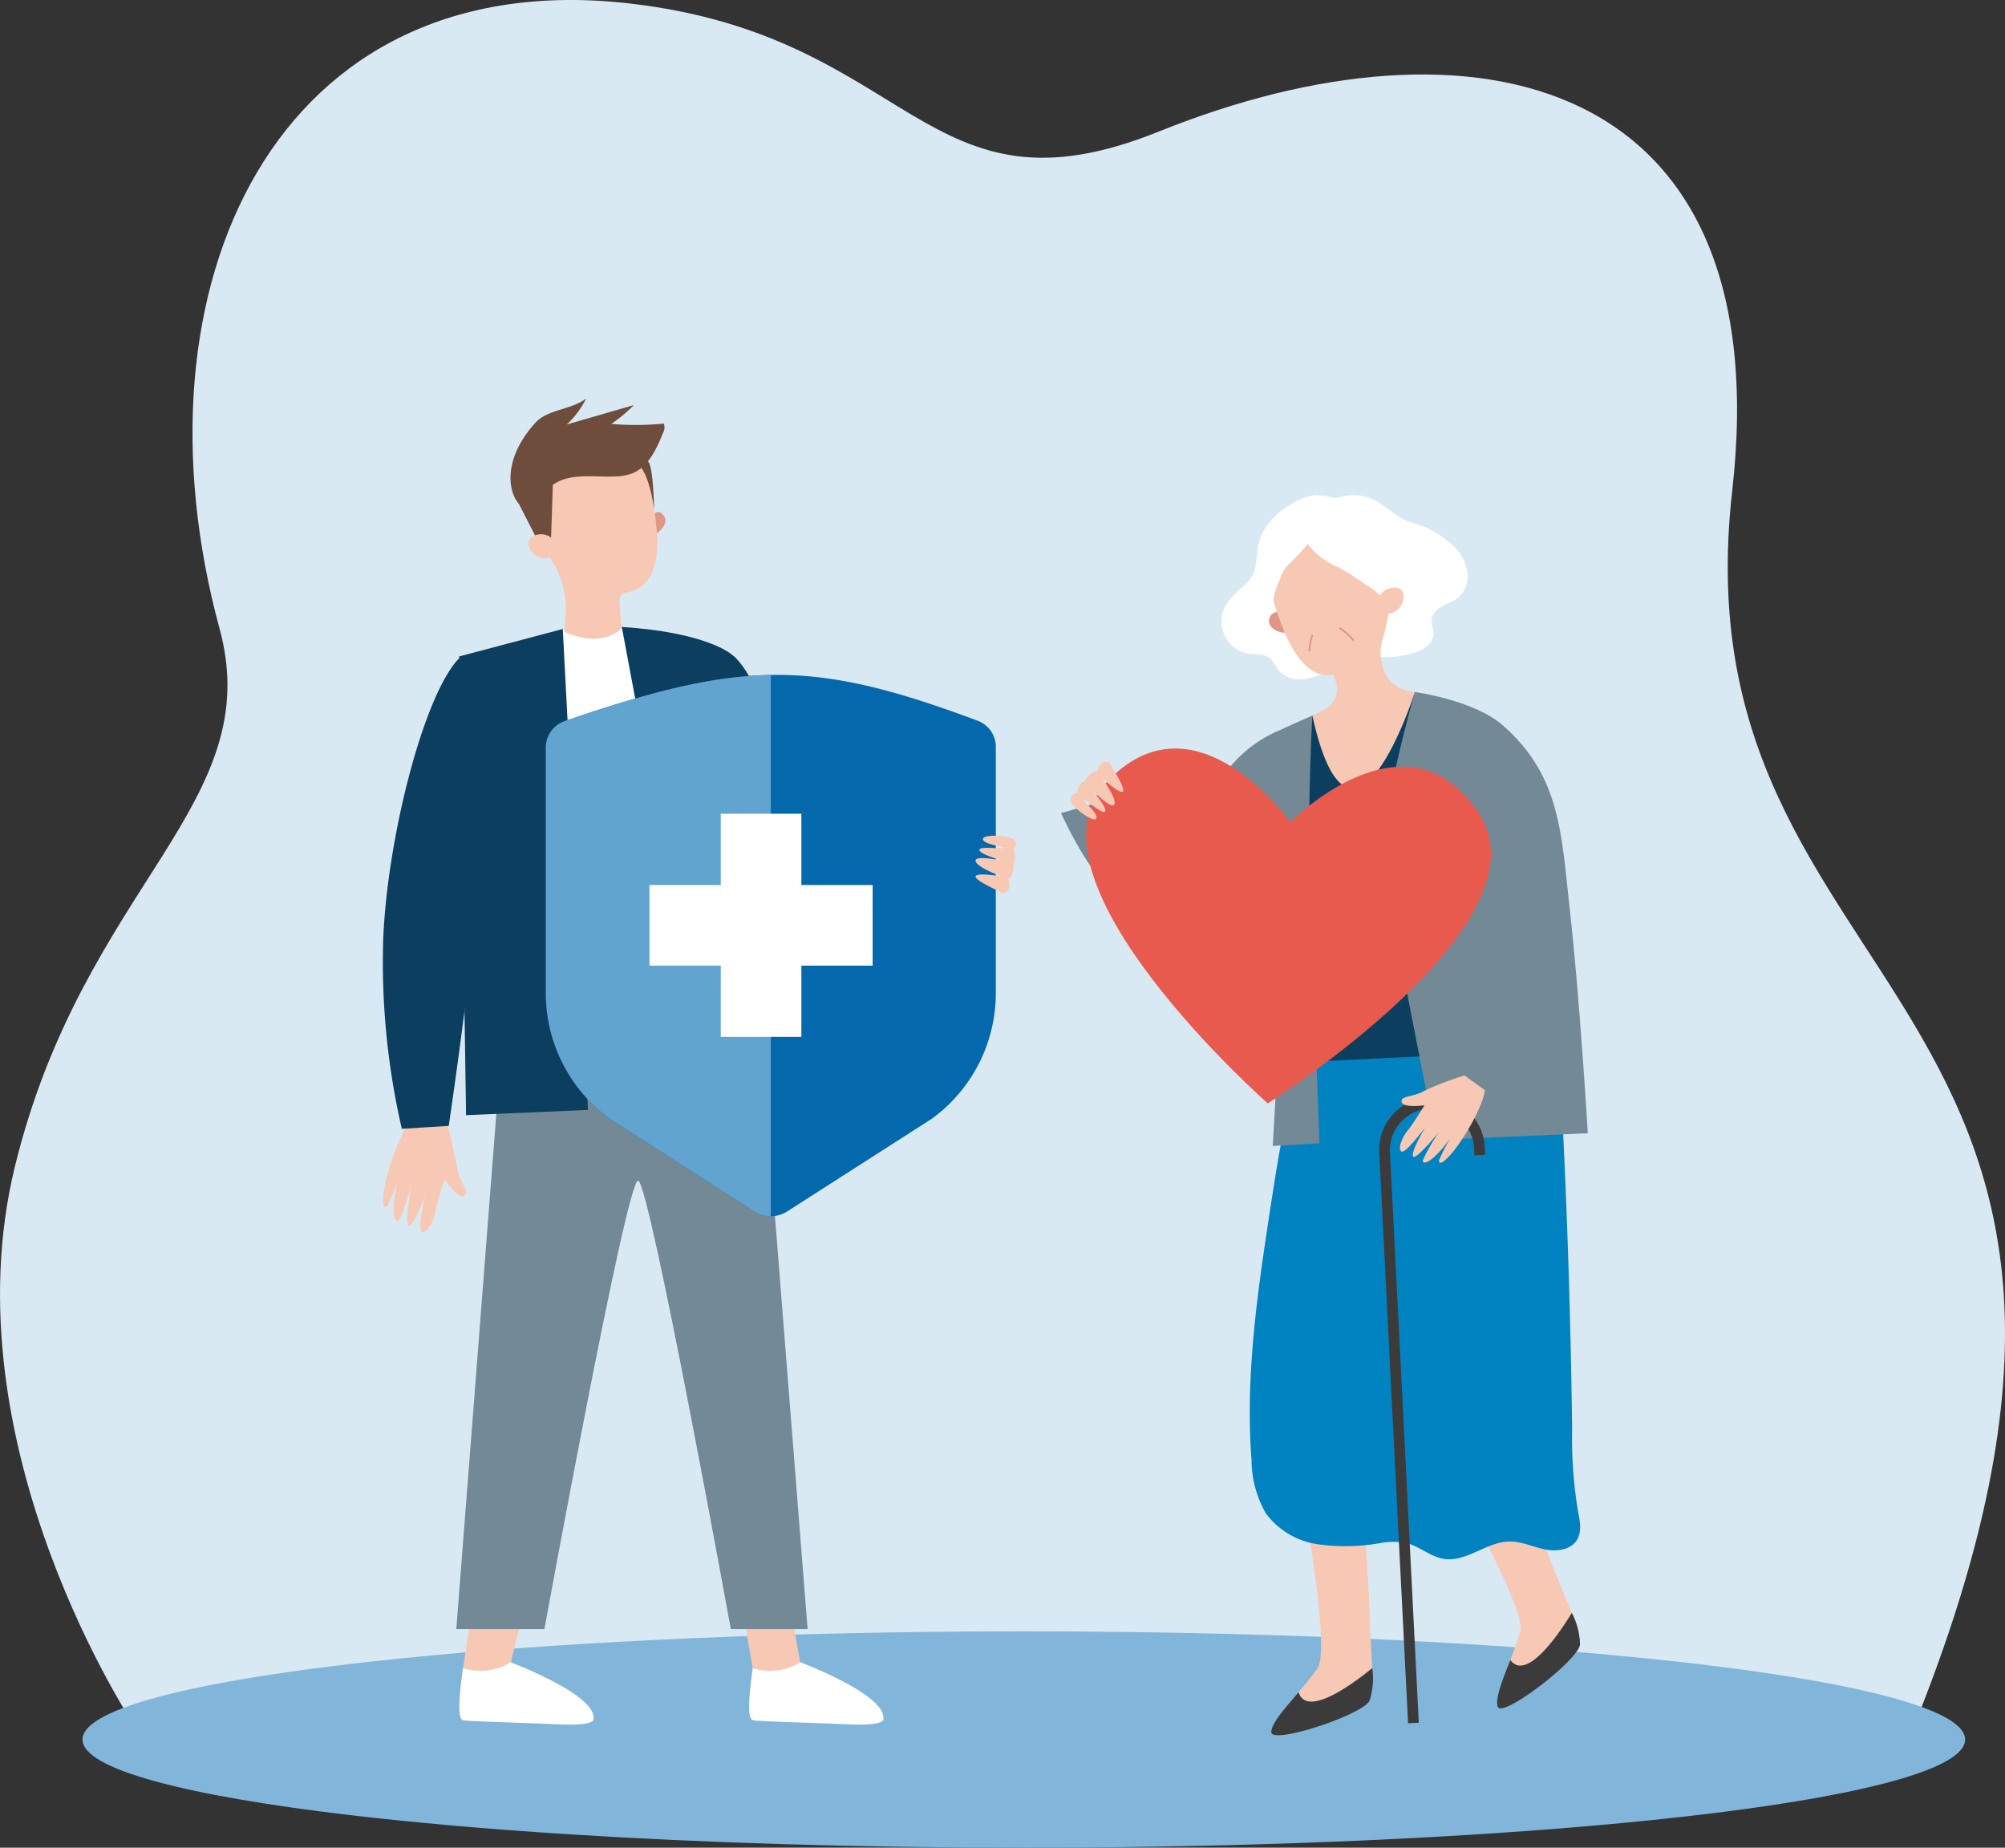 <svg id="グループ_398" data-name="グループ 398" xmlns="http://www.w3.org/2000/svg" xmlns:xlink="http://www.w3.org/1999/xlink" width="237.58" height="218.918" viewBox="0 0 237.58 218.918">
  <rect x="0" y="0" width="237.58" height="218.918" fill="#333333" stroke="none"/>
  <defs>
    <clipPath id="clip-path">
      <rect id="長方形_495" data-name="長方形 495" width="237.58" height="218.919" fill="none"/>
    </clipPath>
  </defs>
  <g id="グループ_397" data-name="グループ 397" clip-path="url(#clip-path)">
    <path id="パス_1220" data-name="パス 1220" d="M16.185,204.881s-22.57-33.446-14.4-66.748S31.686,95.351,26.022,74.508C14.966,33.816,32.743-4.448,74.682.419c33.595,3.9,34.772,26.389,62.636,15.165,37.236-15,73.536-6.813,67.935,42.606-6.935,61.175,57.416,58.331,21.194,147.193Z" transform="translate(0 0)" fill="#d9e9f4"/>
    <path id="パス_1221" data-name="パス 1221" d="M233.662,222.083c0,4.549-20.613,8.544-51.689,10.819q-1.649.122-3.336.236c-16.573,1.122-35.891,1.766-56.515,1.766-19.613,0-38.044-.582-54.056-1.6-9.507-.607-18.161-1.368-25.705-2.255-19.662-2.311-31.779-5.472-31.779-8.961,0-3.856,14.816-7.315,38.263-9.666,17.944-1.8,40.944-2.947,66.227-3.129q3.5-.024,7.05-.025c6.359,0,12.593.062,18.663.179,14.136.273,27.368.853,39.167,1.676,32.2,2.248,53.711,6.318,53.711,10.964" transform="translate(-0.808 -15.985)" fill="#81b6da"/>
    <path id="パス_1222" data-name="パス 1222" d="M100.366,202.7s1.672,9.782,1.736,9.9-.611,1.167-.611,1.167l-2.64.473-2.41-1.108s-1.39-7.886-1.642-9.112,5.566-1.322,5.566-1.322" transform="translate(-7.241 -15.484)" fill="#f7c8b4"/>
    <path id="パス_1223" data-name="パス 1223" d="M96.544,213.938a6.866,6.866,0,0,0,5.644-.7s10.131,3.8,9.822,6.685c0,0,.432.861-3.958.675s-11.213-.381-11.4-.483-1.043.363-.113-6.18" transform="translate(-7.342 -16.289)" fill="#fff"/>
    <path id="パス_1224" data-name="パス 1224" d="M67.577,202.7s-2.582,9.782-2.517,9.9-.611,1.167-.611,1.167l-2.641.473L59.4,213.133s1.313-8.047,1.061-9.274,7.116-1.16,7.116-1.16" transform="translate(-4.537 -15.483)" fill="#f7c8b4"/>
    <path id="パス_1225" data-name="パス 1225" d="M59.365,213.938a6.864,6.864,0,0,0,5.643-.7s10.132,3.8,9.823,6.685c0,0,.431.861-3.958.675s-11.213-.381-11.4-.483-1.043.363-.113-6.18" transform="translate(-4.502 -16.289)" fill="#fff"/>
    <path id="パス_1226" data-name="パス 1226" d="M94.876,136.354l5.293,66.945h-9.1s-9.617-52.9-10.981-53.133S68.981,203.3,68.981,203.3H58.54l5.337-68.678Z" transform="translate(-4.472 -10.283)" fill="#748996"/>
    <path id="パス_1227" data-name="パス 1227" d="M74.273,80.02S88.165,81.649,91.1,83.66,96.9,118.673,96.9,118.673l.4,14.79s-20.27,6.184-35.119,0L61.4,118.772S54.466,85.211,59.26,83.838,74.273,80.02,74.273,80.02" transform="translate(-4.398 -6.112)" fill="#fff"/>
    <path id="パス_1228" data-name="パス 1228" d="M56.723,143.921s.989,4.07,1.224,5.552,1.561,2.743.8,3.161-2.3-2.024-2.3-2.024-.949,2.9-1.1,3.837-.861,2.537-1.554,2.476.369-4.5.369-4.5-1.263,3.652-1.915,3.732.272-4.8.272-4.8-1.157,3.962-1.519,4.193-.672-.223-.6-1.724a14.336,14.336,0,0,1,.526-3.018,32.382,32.382,0,0,1-1.258,3.006c-.236.284-.769.5-.432-1.711s1.765-6.78,3.467-8.807Z" transform="translate(-3.752 -10.945)" fill="#f7c8b4"/>
    <path id="パス_1229" data-name="パス 1229" d="M83.579,66.38s.528-.98,1.046-.648c1.32.847.2,2.193-.6,2.542Z" transform="translate(-6.384 -5.016)" fill="#e09586"/>
    <path id="パス_1230" data-name="パス 1230" d="M82.288,62.128l-.007,0c0-.1-.01-.195-.019-.293A7.567,7.567,0,1,0,68.123,66.22c.858,1.7,1.61,3.151,2.375,4.346a10.8,10.8,0,0,1,1.643,6.66L72,79.065c4.855,2.044,6.758-.441,6.758-.441l-.218-3.333a.841.841,0,0,1,.713-.883h.008c5.708-.9,3.261-9.691,3.026-12.279" transform="translate(-5.13 -4.198)" fill="#f7c8b4"/>
    <path id="パス_1231" data-name="パス 1231" d="M66.513,64.345l2.509,4.912,1.345-.4.223-6.652Z" transform="translate(-5.081 -4.752)" fill="#6f4d3d"/>
    <path id="パス_1232" data-name="パス 1232" d="M70.662,69.161a1.126,1.126,0,0,0-.635-.478,1.9,1.9,0,0,0-2.051.381c-.841,1.01,1.244,3.295,2.974,1.907,0,0,.478-.574-.287-1.809" transform="translate(-5.178 -5.236)" fill="#f7c8b4"/>
    <path id="パス_1233" data-name="パス 1233" d="M81.939,59.624s1.152.662,1.834,5.212c0,0-.1-5.133-.714-5.642s-1.12.43-1.12.43" transform="translate(-6.259 -4.51)" fill="#6f4d3d"/>
    <path id="パス_1234" data-name="パス 1234" d="M68.4,54.039c1.5-1.686,4.273-1.54,6.059-2.922a10.467,10.467,0,0,1-2.3,3.084l7.959-2.306a17.7,17.7,0,0,1-2.682,2.237,33.9,33.9,0,0,0,6.214-.039,1.215,1.215,0,0,1-.073,1.087c-.776,1.919-1.733,4.029-3.652,4.806a5.833,5.833,0,0,1-1.883.365c-2.54.137-5.346-.485-7.445.949-.973.665-2.182,2.97-3.568,2.638-1.233-.3-3.295-4.672,1.37-9.9" transform="translate(-5.003 -3.905)" fill="#6f4d3d"/>
    <rect id="長方形_492" data-name="長方形 492" width="25.131" height="8.792" transform="translate(60.089 91.078)" fill="#4851ec"/>
    <path id="パス_1235" data-name="パス 1235" d="M93.575,83.961c4.41,3.139,9.878,24.77,11.549,28.614s7.519,16.45,7.519,16.45l-5.23,4.034s-12.466-15.511-16.263-23.975,2.425-25.122,2.425-25.122" transform="translate(-6.869 -6.414)" fill="#0c3e60"/>
    <path id="パス_1236" data-name="パス 1236" d="M71.184,80.684l2.986,56.984-14.445.622L58.9,83.941Z" transform="translate(-4.499 -6.163)" fill="#0c3e60"/>
    <path id="パス_1237" data-name="パス 1237" d="M79.77,80.424l10.464,55.819,10.272-.9L92.8,83.692S89.922,81.07,79.77,80.424" transform="translate(-6.093 -6.143)" fill="#0c3e60"/>
    <path id="パス_1238" data-name="パス 1238" d="M58.149,84.444c-4.219,4.365-8.537,21.434-8.992,33.378a87.75,87.75,0,0,0,2.208,22.369l5.559-.345s5.206-34.883,4.051-42.319c-.683-4.4-2.826-13.083-2.826-13.083" transform="translate(-3.751 -6.45)" fill="#0c3e60"/>
    <path id="パス_1239" data-name="パス 1239" d="M179.615,178.092s15.24,25.29,14.242,28.768c-.458,1.6-1.154,3.287-1.728,4.793-.541,1.417,4.34-.073,6.468-2.344a13.239,13.239,0,0,0,1.733-3.761c-.63-1.657-1.72-4.02-3.2-7.909-2.578-6.759-8.991-20.177-8.991-20.177Z" transform="translate(-13.72 -13.556)" fill="#f7c8b4"/>
    <path id="パス_1240" data-name="パス 1240" d="M192.137,218c-.3-1.026.583-3.163,1.493-5.52,1.966,2.665,5.97-3.406,7.295-5.583a8.6,8.6,0,0,1,.972,3.742c-.151,1.837-9.314,8.869-9.76,7.362" transform="translate(-14.672 -15.804)" fill="#3b3b3b"/>
    <path id="パス_1241" data-name="パス 1241" d="M164.732,179.555s6.01,28.909,3.918,31.861c-1.341,1.892-3.175,3.8-4.341,5.335-.653.861,10.894-2.912,10.889-3.965-.006-1.777-.288-4.45-.411-8.99-.2-7.232-1.807-22.016-1.807-22.016Z" transform="translate(-12.549 -13.716)" fill="#f7c8b4"/>
    <path id="パス_1242" data-name="パス 1242" d="M163.095,221.552c.054-1.069,1.6-2.791,3.235-4.714.974,3.165,6.763-1.239,8.733-2.854a8.6,8.6,0,0,1-.322,3.852c-.75,1.684-11.724,5.287-11.646,3.717" transform="translate(-12.458 -16.346)" fill="#3b3b3b"/>
    <path id="パス_1243" data-name="パス 1243" d="M198.532,179.455a53.858,53.858,0,0,0,.685,9.639c.226,1.16.511,2.449-.109,3.455-.746,1.218-2.459,1.41-3.854,1.113s-2.74-.947-4.167-.925c-2.708.044-5.083,2.487-7.757,2.061-1.61-.257-2.9-1.518-4.488-1.892a8.83,8.83,0,0,0-3.164.043,23.81,23.81,0,0,1-7.3.115,9.311,9.311,0,0,1-6.131-3.652,12.821,12.821,0,0,1-1.7-6.274c-.758-9.836.668-19.7,2.161-29.448,1.082-7.075,2.215-14.186,4.541-20.955a28.338,28.338,0,0,1,7.645-.465,56.408,56.408,0,0,1,11.832,1.906c2.434.664,8.986,1.9,10.334,4.208.8,1.37.343,4.516.417,6.089q.159,3.355.3,6.714.27,6.6.453,13.2.209,7.53.307,15.062" transform="translate(-12.247 -10.099)" fill="#0283c1"/>
    <path id="パス_1244" data-name="パス 1244" d="M179.787,82.126c.991-.381,2.04-1.119,2.053-2.182.006-.549-.277-1.077-.235-1.625.1-1.241,1.448-1.736,2.406-2.2a3.259,3.259,0,0,0,1.873-3.025,5.208,5.208,0,0,0-1.541-3.406,11.762,11.762,0,0,0-5.317-3c-1.747-.595-2.859-2.037-4.523-2.726a5.8,5.8,0,0,0-3.663-.248,2.37,2.37,0,0,1-.83.139,9.849,9.849,0,0,0-2.173-.337,6.668,6.668,0,0,0-2.336.758c-2.145,1.1-4.166,3.053-4.492,5.553-.2,1.561-.13,3.042-1.4,4.187-1.61,1.449-3.287,2.8-2.814,5.251a3.8,3.8,0,0,0,2.914,2.991c.951.175,2.057-.02,2.785.618a7.869,7.869,0,0,1,.914,1.328,3.343,3.343,0,0,0,3,1.125,9.863,9.863,0,0,0,3.163-1.055c1.516-.7,3.15-1.9,4.82-1.72a10.959,10.959,0,0,0,5.393-.434" transform="translate(-11.971 -4.851)" fill="#fff"/>
    <path id="パス_1245" data-name="パス 1245" d="M180.326,88.771a107.435,107.435,0,0,0-12.157,2.781L165.818,102.4l2.053,23.952-.859,6.269,20.571-1s-8.617-22.569-8.55-23.159,1.293-19.7,1.293-19.7" transform="translate(-12.666 -6.781)" fill="#0c3e60"/>
    <path id="パス_1246" data-name="パス 1246" d="M181.216,88.771s6.954.958,10.337,3.887c6.968,6.034,7.015,12.982,8.035,22.081,1.2,10.724,2.112,26.311,2.112,26.311l-17.973.784s-5.663-27.956-6.215-33.127,3.7-19.936,3.7-19.936" transform="translate(-13.556 -6.781)" fill="#748996"/>
    <path id="パス_1247" data-name="パス 1247" d="M165.9,91.782s-.6,11.3-.3,19.668,1.143,31.016,1.143,31.016l-5.533.316,1.178-20.98a4.834,4.834,0,0,1-2.629-3c-.573-2.164.5-9.77.5-9.77s-12.159,20.035-24.138-5.687l7.342-2.058s5.288,11.425,10.53.031a15.35,15.35,0,0,1,7.629-7.611Z" transform="translate(-10.398 -7.011)" fill="#748996"/>
    <path id="パス_1248" data-name="パス 1248" d="M164.153,78.5a1.227,1.227,0,0,0-1.109.386c-.872,1.278.772,2.074,1.631,2.082l-.432-1.9Z" transform="translate(-12.435 -5.995)" fill="#e09586"/>
    <path id="パス_1249" data-name="パス 1249" d="M171.663,64.973a6.01,6.01,0,0,1,3.157,1.587,7.831,7.831,0,0,1,2.546,6.574,29.121,29.121,0,0,1-1.012,7.192,5.732,5.732,0,0,0,.189,4.408,3.79,3.79,0,0,0,2.758,2.074l.769.134s-7.54,23.707-12.157,2.781l1.351-.655a2.766,2.766,0,0,0,1.428-3.337l-.277-.862c-4.645.907-6.706-7.539-7.491-9.979h.006c-.032-.091-.066-.181-.1-.273a7.551,7.551,0,0,1,8.827-9.644" transform="translate(-12.411 -4.953)" fill="#f7c8b4"/>
    <path id="パス_1250" data-name="パス 1250" d="M170.963,72.106a31.912,31.912,0,0,1,3.3,2.094,8.051,8.051,0,0,1,2.915,2.872,9.618,9.618,0,0,0,1.39-4.3,7.079,7.079,0,0,0,.047-2.108,7.8,7.8,0,0,0-1.234-2.71,8.155,8.155,0,0,0-2.509-2.894,6.193,6.193,0,0,0-2.434-.736,10.5,10.5,0,0,0-5.834.85,7.569,7.569,0,0,0-3.924,4.3c-.808,2.436-.131,5.086.546,7.562a7.566,7.566,0,0,1,.707-3.18,6.391,6.391,0,0,1,.973-1.89,31.361,31.361,0,0,0,2.44-2.6,8.847,8.847,0,0,0,3.615,2.743" transform="translate(-12.399 -4.906)" fill="#fff"/>
    <path id="パス_1251" data-name="パス 1251" d="M176.942,76.627a1.105,1.105,0,0,1,.392-.68,1.873,1.873,0,0,1,2.01-.447c1.153.592.143,3.471-1.964,2.881,0,0-.656-.336-.438-1.754" transform="translate(-13.513 -5.756)" fill="#f7c8b4"/>
    <path id="パス_1252" data-name="パス 1252" d="M173.5,82.082a.1.1,0,0,1-.108-.052,7.24,7.24,0,0,0-1.565-1.372.1.1,0,0,1,.108-.162,7.081,7.081,0,0,1,1.632,1.446.1.1,0,0,1-.044.131.078.078,0,0,1-.023.008" transform="translate(-13.122 -6.148)" fill="#e09586"/>
    <path id="パス_1253" data-name="パス 1253" d="M167.979,83.416l-.019,0a.1.1,0,0,1-.1-.1,8.33,8.33,0,0,1,.357-1.8.1.1,0,1,1,.186.057,8.287,8.287,0,0,0-.346,1.745.1.1,0,0,1-.078.1" transform="translate(-12.822 -6.222)" fill="#e09586"/>
    <path id="パス_1254" data-name="パス 1254" d="M181.634,214.86l-3.416-67.6a4.99,4.99,0,0,1,9.967-.5l.044.881,1.271-.064-.044-.881a6.262,6.262,0,1,0-12.508.632l3.416,67.6Z" transform="translate(-13.516 -10.751)" fill="#3b3b3b"/>
    <path id="パス_1255" data-name="パス 1255" d="M187.258,137.957a36.144,36.144,0,0,0-4.839,1.861c-1.144.694-2.769.519-2.614,1.278s2.709.4,2.709.4-1.43,2.319-1.977,2.965-1.233,2.051-.792,2.487S182.6,144.1,182.6,144.1s-1.76,2.966-1.439,3.458,3.114-2.957,3.114-2.957a22.573,22.573,0,0,0-1.98,3.454c.051.379.539.33,1.522-.584a12.778,12.778,0,0,0,1.754-2.1,28.757,28.757,0,0,0-1.324,2.593c-.057.325.1.814,1.415-.694s3.622-5.229,4.021-7.557Z" transform="translate(-13.719 -10.538)" fill="#f7c8b4"/>
    <path id="パス_1256" data-name="パス 1256" d="M185.917,103.749c-8.563-13.1-22.38,1.01-22.38,1.01S152.146,88.623,141.6,100.2s19.264,37.864,19.264,37.864,33.613-21.206,25.049-34.31" transform="translate(-10.644 -7.334)" fill="#e95a4e"/>
    <path id="パス_1257" data-name="パス 1257" d="M141.875,97.746s2.067,3.153,1.662,3.5-2.563-1.73-2.543-1.686,1.91,2.578,1.533,3.223-2.752-1.855-2.752-1.855,1.946,2.248,1.663,2.676-2.379-1.519-2.518-1.379,1.791,1.678,1.464,2.224-3.131-1.517-3.076-2.234a.919.919,0,0,1,.784-.818s.224-1.193.866-1.365c0,0,.867-1.414,1.559-1.157,0,0,.188-1.44,1.357-1.129" transform="translate(-10.488 -7.463)" fill="#f7c8b4"/>
    <path id="パス_1258" data-name="パス 1258" d="M106.693,104.343A34.439,34.439,0,0,1,106.7,99.7c.2-1.244-.526-2.6.192-2.732s1.308,2.219,1.308,2.219,1.518-2.066,1.888-2.773,1.353-1.8,1.891-1.569-1.477,3.5-1.477,3.5,1.966-2.584,2.508-2.478-1.477,3.763-1.477,3.763a21.351,21.351,0,0,1,2.312-2.949c.35-.09.478.355.03,1.535a12.034,12.034,0,0,1-1.213,2.271,27.2,27.2,0,0,1,1.793-2.07c.263-.164.746-.2-.1,1.48s-3.281,5.009-5.17,6.18Z" transform="translate(-8.14 -7.242)" fill="#ffa089"/>
    <path id="パス_1259" data-name="パス 1259" d="M83.9,94.544a22.188,22.188,0,0,1,4.867,7.177c1.938,4.537,5.833,12.172,7.732,12.172,1.3,0,7.816-10.274,7.816-10.274l5.168,1.409s-5.5,19.342-13.041,19.342c-5.929,0-16.861-10.418-16.861-10.418Z" transform="translate(-6.079 -7.222)" fill="#160d6a"/>
    <path id="パス_1260" data-name="パス 1260" d="M121.077,91.967a3.3,3.3,0,0,1,2.27,3.026v29.2a18.406,18.406,0,0,1-7.59,14.975L98.6,150.163a3.625,3.625,0,0,1-3.835,0L77.615,139.17a18.408,18.408,0,0,1-7.59-14.975V95.072A3.331,3.331,0,0,1,72.408,92c20.839-7.134,29.193-7.324,48.669-.037" transform="translate(-5.349 -6.613)" fill="#0469ac"/>
    <path id="パス_1261" data-name="パス 1261" d="M72.409,92.005c10.143-3.473,17.328-5.3,24.277-5.415v64.123a3.571,3.571,0,0,1-1.917-.549L77.615,139.17a18.406,18.406,0,0,1-7.59-14.975V95.072a3.332,3.332,0,0,1,2.384-3.066" transform="translate(-5.349 -6.614)" fill="#62a4d0"/>
    <rect id="長方形_493" data-name="長方形 493" width="9.55" height="26.443" transform="translate(85.405 96.412)" fill="#fff"/>
    <rect id="長方形_494" data-name="長方形 494" width="26.443" height="9.55" transform="translate(76.958 104.859)" fill="#fff"/>
    <path id="パス_1262" data-name="パス 1262" d="M128.477,114.025s-3.462-1.494-3.314-2.006,3.092.032,3.051.006-3.014-1.1-3.055-1.846,3.319.032,3.319.032-2.861-.8-2.861-1.317,2.823-.042,2.861-.236-2.419-.415-2.447-1.051,3.449-.457,3.8.172a.921.921,0,0,1-.2,1.115s.47,1.119.028,1.617c0,0,.055,1.658-.664,1.824,0,0,.637,1.305-.511,1.689" transform="translate(-9.56 -8.189)" fill="#f7c8b4"/>
  </g>
</svg>
